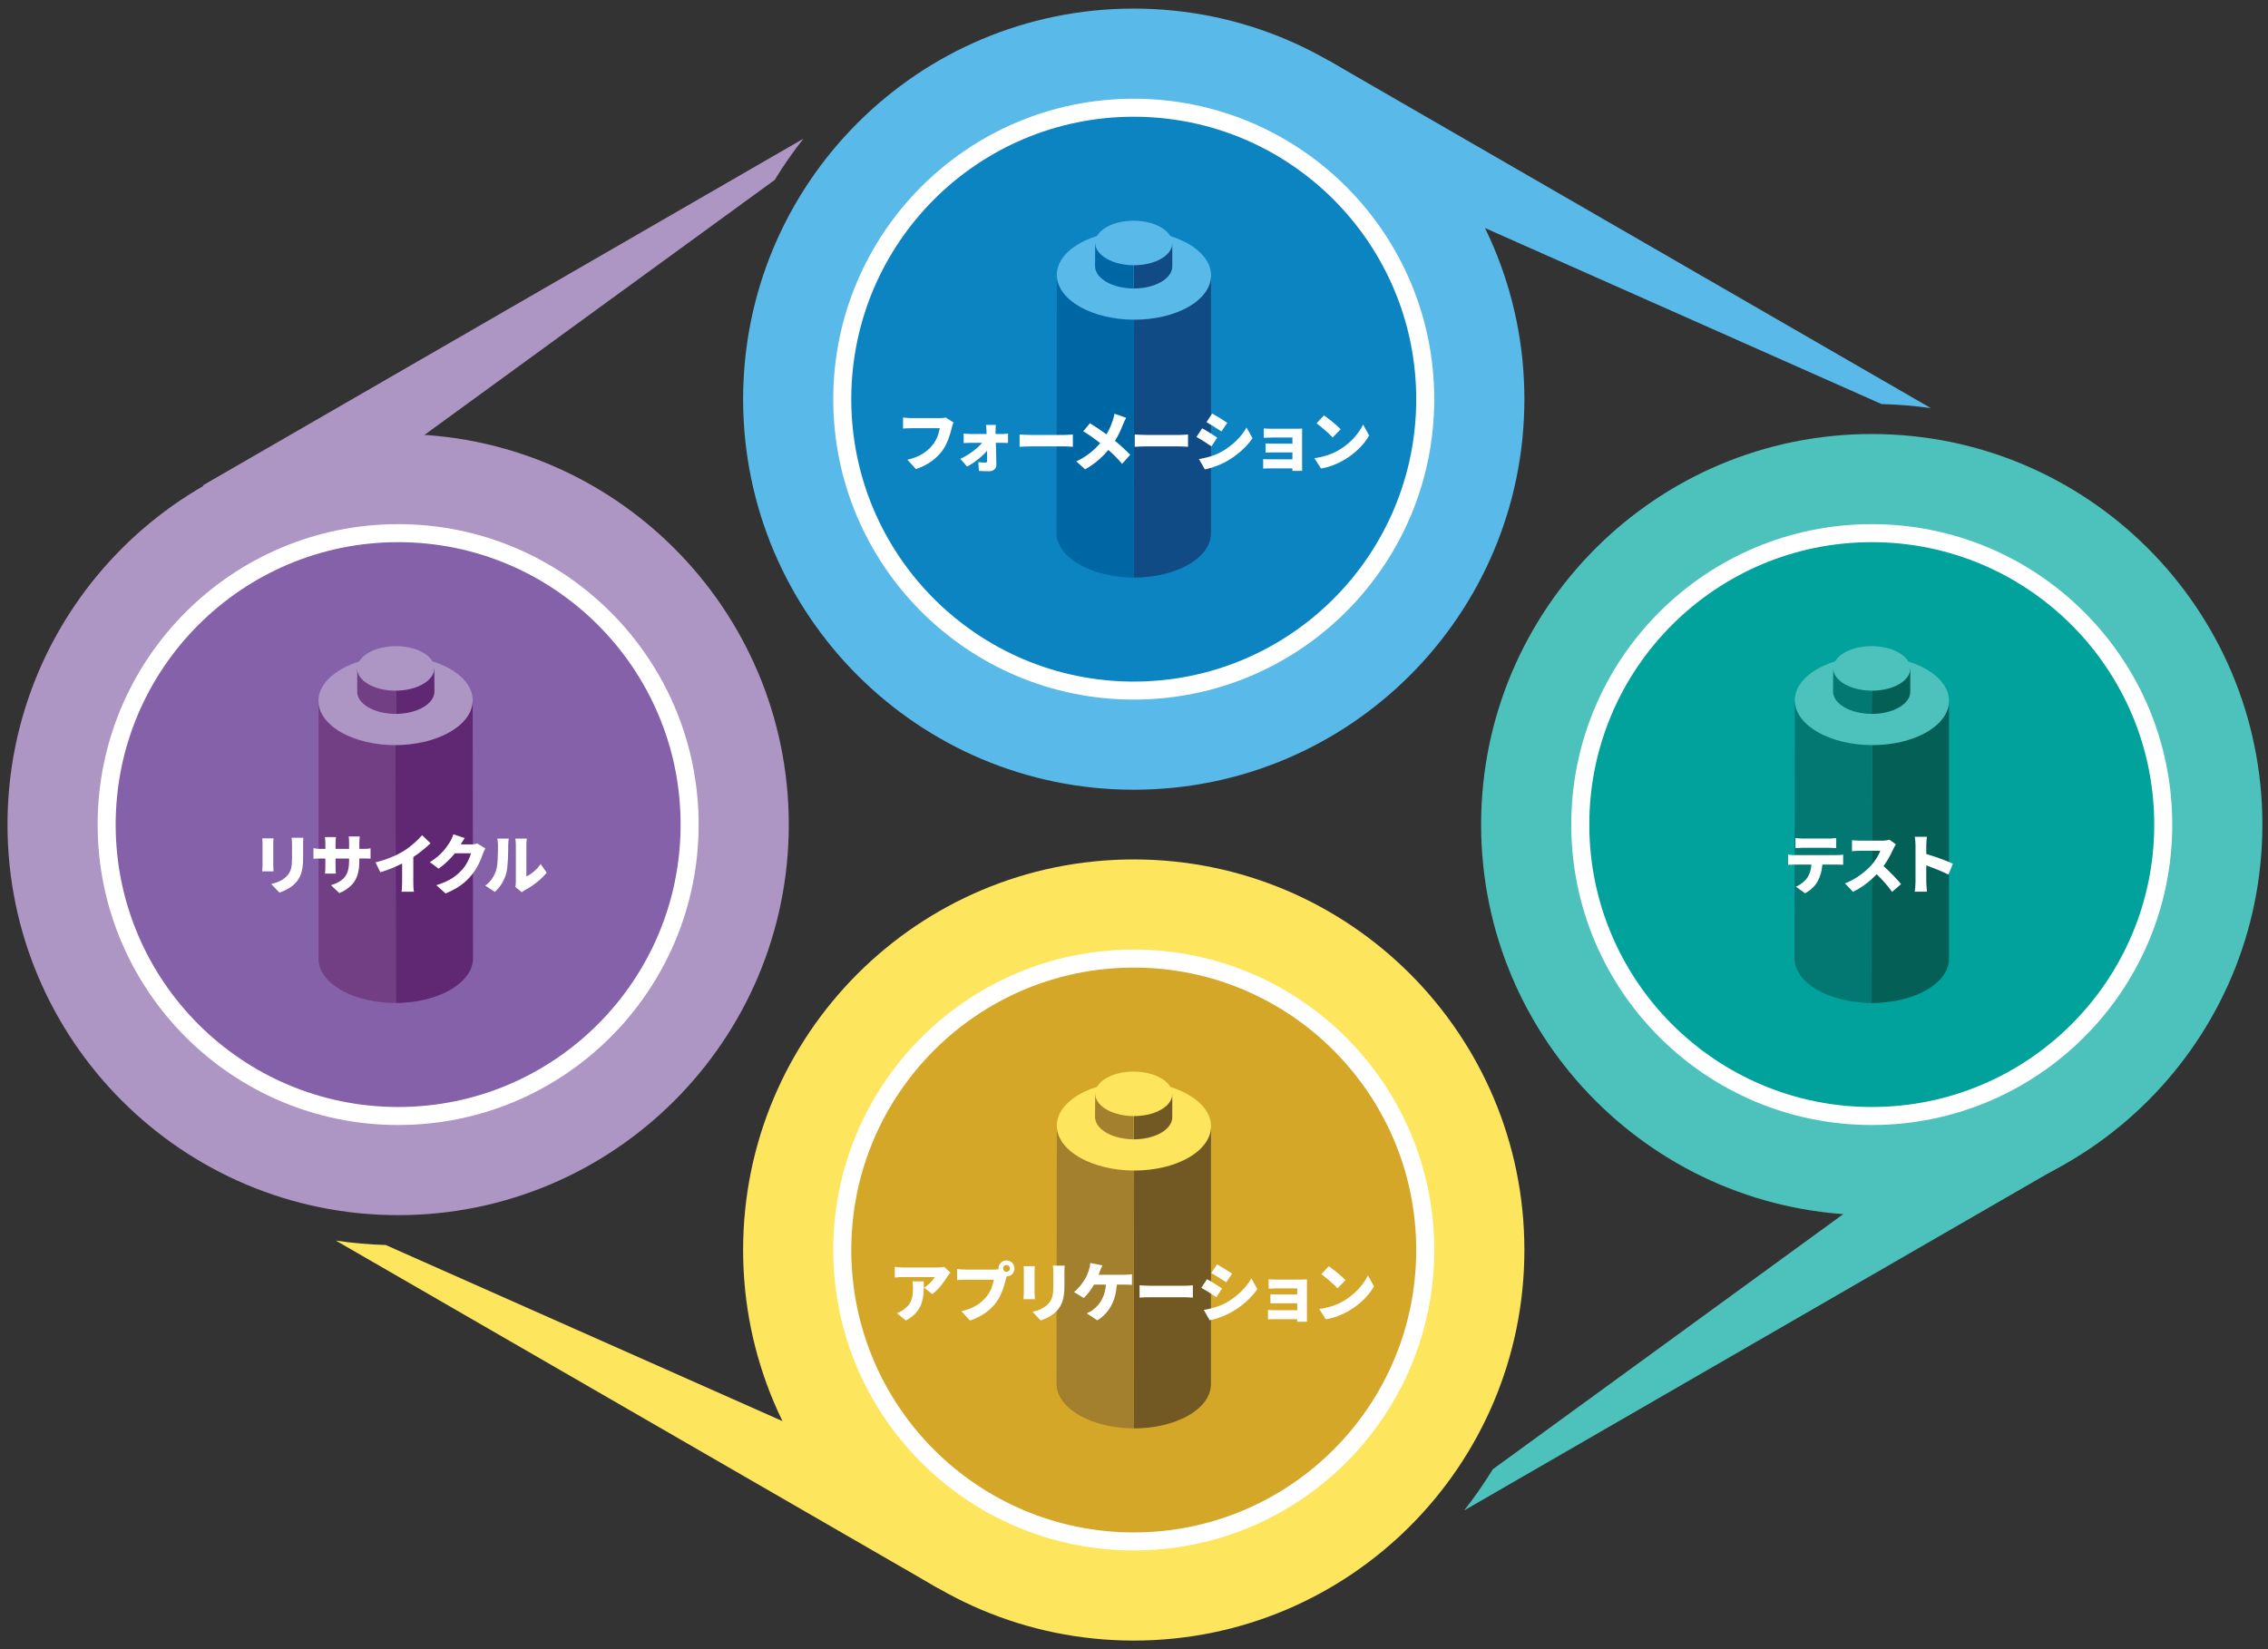 <?xml version="1.0" encoding="UTF-8"?><svg id="Layer_1" xmlns="http://www.w3.org/2000/svg" viewBox="0 0 1188 864"><rect x="0" y="0" width="1188" height="864" fill="#333333" stroke="none"/><defs><style>.cls-1{fill:#d5a729;}.cls-1,.cls-2,.cls-3,.cls-4,.cls-5,.cls-6,.cls-7,.cls-8,.cls-9,.cls-10,.cls-11,.cls-12,.cls-13,.cls-14,.cls-15,.cls-16,.cls-17{stroke-width:0px;}.cls-2{fill:#0067a5;}.cls-3{fill:#114b86;}.cls-4{fill:#4dc1bb;}.cls-5{fill:#8561a9;}.cls-6{fill:#733f84;}.cls-7{fill:#602772;}.cls-8{fill:#0c84c1;}.cls-9{fill:#59b9e9;}.cls-10{fill:#045f56;}.cls-11{fill:#725923;}.cls-12{fill:#037771;}.cls-13{fill:#fee55e;}.cls-14{fill:#00a29b;}.cls-15{fill:#fff;}.cls-16{fill:#ad95c4;}.cls-17{fill:#a3802e;}</style></defs><path class="cls-13" d="M202.06,652.26c-8.85-.26-17.56-1.03-26.12-2.3l315.44,182.12,23.61-40.89-312.93-138.92Z"/><path class="cls-16" d="M420.85,72.65L106.3,254.26l23.61,40.89L405.77,94.29c4.6-7.52,9.64-14.75,15.09-21.64Z"/><path class="cls-9" d="M1011.39,213.81L696.22,31.85l-23.61,40.89,312.99,138.96c8.73.2,17.34.92,25.79,2.11Z"/><path class="cls-4" d="M766.89,791.35l314.55-181.61-23.61-40.89-275.88,200.89c-4.6,7.51-9.63,14.73-15.07,21.61Z"/><path class="cls-16" d="M353.24,287.31c37.03,37.03,59.93,88.18,59.93,144.69,0,113.01-91.61,204.62-204.62,204.62S3.93,545.01,3.93,432s91.61-204.62,204.62-204.62c56.5,0,107.66,22.9,144.69,59.93"/><path class="cls-15" d="M319.85,320.7c28.48,28.48,46.1,67.83,46.1,111.3,0,86.93-70.47,157.4-157.4,157.4s-157.4-70.47-157.4-157.4,70.47-157.4,157.4-157.4c43.46,0,82.82,17.62,111.3,46.1"/><path class="cls-5" d="M313.17,327.38c26.77,26.77,43.34,63.76,43.34,104.62,0,81.71-66.24,147.96-147.96,147.96s-147.96-66.24-147.96-147.96,66.24-147.96,147.96-147.96c40.86,0,77.85,16.56,104.62,43.34"/><path class="cls-6" d="M166.85,501.68v-133.99s40.25-.37,40.25-.37l.28,158.15c-10.38.04-20.93-2.27-28.82-6.83-8.08-4.67-11.96-10.83-11.7-16.97Z"/><path class="cls-7" d="M207.1,367.37c10.3-.09,40.5,0,40.5,0l.18,133.99c.26,6.15-3.65,12.38-11.79,17.14-7.86,4.59-18.31,6.89-28.61,6.98l-.28-158.11Z"/><path class="cls-16" d="M235.86,350.51c-15.73-9.08-41.3-9.03-57.13.1-15.83,9.14-15.91,23.9-.18,32.98,15.73,9.08,41.3,9.03,57.13-.1,15.83-9.14,15.91-23.9.18-32.98Z"/><path class="cls-6" d="M187.11,362.12v-11.62s20.12-.18,20.12-.18l.14,23.7c-5.19.02-10.46-1.14-14.41-3.42-4.04-2.33-5.98-5.42-5.85-8.48Z"/><path class="cls-7" d="M207.23,350.34c5.15-.05,20.25,0,20.25,0l.09,11.62c.13,3.08-1.82,6.19-5.89,8.57-3.93,2.3-9.16,3.44-14.31,3.49l-.14-23.68Z"/><path class="cls-16" d="M221.62,341.91c-7.86-4.54-20.65-4.52-28.57.05-7.91,4.57-7.95,11.95-.09,16.49,7.86,4.54,20.65,4.52,28.57-.05s7.95-11.95.09-16.49Z"/><path class="cls-15" d="M143.14,441.88v11.48c0,.84.07,2.26.14,3.14h-5.94c.03-.67.17-2.13.17-3.17v-11.44c0-.64-.03-1.82-.14-2.67h5.91c-.07.84-.14,1.45-.14,2.67ZM158.77,442.56v7.36c0,6.78-1.59,10.16-4.15,12.86-2.26,2.36-5.81,4.08-8.27,4.86l-4.29-4.52c3.51-.78,6.14-2.03,8.17-4.12,2.26-2.4,2.73-4.79,2.73-9.45v-6.99c0-1.49-.1-2.63-.24-3.65h6.18c-.07,1.01-.13,2.16-.13,3.65Z"/><path class="cls-15" d="M177.76,467.9l-4.39-4.12c6.75-2.23,9.48-5.16,9.48-12.79v-1.21h-7.09v4.08c0,1.65.1,2.97.17,3.81h-5.7c.1-.84.2-2.16.2-3.81v-4.08h-2.43c-1.82,0-2.83.07-3.81.13v-5.54c.78.13,1.99.37,3.81.37h2.43v-2.8c0-1.11-.1-2.19-.24-3.38h5.81c-.1.81-.24,1.96-.24,3.41v2.77h7.09v-3.17c0-1.38-.07-2.5-.2-3.34h5.81c-.1.88-.24,1.96-.24,3.34v3.17h1.79c1.96,0,2.9-.07,4.08-.27v5.4c-.95-.1-2.13-.1-4.05-.1h-1.82v1.08c0,8-2.06,13.37-10.46,17.04Z"/><path class="cls-15" d="M211.44,445.86c3.41-2.09,7.53-5.74,9.65-8.3l4.42,4.22c-2.53,2.46-5.81,5.1-9.01,7.22v13.3c0,1.62.07,3.95.34,4.89h-6.48c.14-.91.27-3.27.27-4.89v-9.89c-3.41,1.72-7.49,3.44-11.41,4.56l-2.53-5.16c6.14-1.55,10.97-3.65,14.75-5.94Z"/><path class="cls-15" d="M241.34,442.39h5.43c1.11,0,2.46-.17,3.34-.44l4.15,2.57c-.44.74-.98,1.75-1.32,2.77-.91,2.8-2.73,7.26-5.84,11.07-3.27,4.02-7.36,7.12-13.7,9.72l-4.86-4.32c7.29-2.23,10.8-5.1,13.67-8.3,2.13-2.36,4.02-6.25,4.46-8.44h-8.4c-2.4,3-5.4,5.91-8.51,8.07l-4.59-3.41c5.97-3.68,8.71-7.73,10.5-10.56.61-.94,1.42-2.7,1.79-4.02l5.97,1.96c-.78,1.08-1.59,2.46-2.09,3.34Z"/><path class="cls-15" d="M259.85,456.02c.94-2.77.98-8.98.98-13.2,0-1.59-.13-2.57-.37-3.48h6.01s-.27,1.79-.27,3.41c0,4.15-.1,11.21-.98,14.62-1.05,3.92-3.11,7.26-6.04,9.92l-5-3.31c3.07-2.13,4.79-5.3,5.67-7.97ZM270.21,461.86v-19.37c0-1.65-.3-3.14-.3-3.14h6.08s-.27,1.52-.27,3.17v16.61c2.53-1.05,5.4-3.48,7.49-6.45l3.14,4.52c-2.73,3.48-7.66,7.22-11.41,9.15-.81.44-1.25.84-1.62,1.11l-3.41-2.8c.17-.71.3-1.75.3-2.8Z"/><path class="cls-9" d="M738.56,64.43c37.03,37.03,59.93,88.18,59.93,144.69,0,113.01-91.61,204.62-204.62,204.62s-204.62-91.61-204.62-204.62S480.86,4.5,593.87,4.5c56.5,0,107.66,22.9,144.69,59.93"/><path class="cls-15" d="M705.17,97.82c28.48,28.48,46.1,67.83,46.1,111.3,0,86.93-70.47,157.4-157.4,157.4s-157.4-70.47-157.4-157.4,70.47-157.4,157.4-157.4c43.46,0,82.82,17.62,111.3,46.1"/><path class="cls-8" d="M698.49,104.5c26.77,26.77,43.34,63.76,43.34,104.62,0,81.71-66.24,147.96-147.96,147.96s-147.96-66.24-147.96-147.96,66.24-147.96,147.96-147.96c40.86,0,77.85,16.56,104.62,43.34"/><path class="cls-3" d="M634.31,278.8v-133.99l-40.25-.37-.28,158.15c10.38.04,20.93-2.27,28.82-6.83,8.08-4.67,11.96-10.83,11.7-16.97Z"/><path class="cls-2" d="M594.07,144.49c-10.3-.09-40.5,0-40.5,0l-.18,133.99c-.26,6.15,3.65,12.38,11.79,17.14,7.86,4.59,18.31,6.89,28.61,6.98l.28-158.11Z"/><path class="cls-9" d="M565.31,127.63c15.73-9.08,41.3-9.03,57.13.1,15.83,9.14,15.91,23.9.18,32.98-15.73,9.08-41.3,9.03-57.13-.1-15.83-9.14-15.91-23.9-.18-32.98Z"/><path class="cls-3" d="M614.05,139.24v-11.62l-20.12-.18-.14,23.7c5.19.02,10.46-1.14,14.41-3.42,4.04-2.33,5.98-5.42,5.85-8.48Z"/><path class="cls-2" d="M593.93,127.46c-5.15-.05-20.25,0-20.25,0l-.09,11.62c-.13,3.08,1.82,6.19,5.89,8.57,3.93,2.3,9.16,3.44,14.31,3.49l.14-23.68Z"/><path class="cls-9" d="M579.55,119.03c7.86-4.54,20.65-4.52,28.57.05,7.91,4.57,7.95,11.95.09,16.49-7.86,4.54-20.65,4.52-28.57-.05-7.91-4.57-7.95-11.95-.09-16.49Z"/><path class="cls-15" d="M498.59,224.04c-.81,3.17-2.19,8.3-5.1,12.22-3.04,4.08-7.8,7.56-13.74,9.48l-4.46-4.89c6.78-1.52,10.6-4.49,13.26-7.8,2.16-2.67,3.27-6.01,3.71-8.71h-14.85c-1.65,0-3.51.1-4.39.17v-5.77c1.05.13,3.27.3,4.39.3h14.88c.74,0,2.06-.03,3.11-.3l4.05,2.6c-.37.74-.67,1.96-.88,2.7Z"/><path class="cls-15" d="M521.46,225.73c0,.54.03,1.08.03,1.65h3.48c.98,0,2.4-.13,3.04-.24v4.93c-.91-.03-2.03-.07-2.8-.07h-3.58c.1,3.85.24,7.97.27,11.54.03,1.92-1.45,3.34-3.71,3.34-1.79,0-3.81-.07-5.43-.17l-.3-4.62c1.35.17,2.9.27,3.71.27.64,0,.88-.34.88-1.08,0-1.38,0-3.17-.03-5.13-2.4,2.87-6.75,6.38-10.46,8.3l-3.54-4.08c4.59-2.06,9.05-5.47,11.41-8.37h-6.14c-1.01,0-2.46.07-3.51.13v-5c.81.13,2.43.24,3.38.24h8.64c-.03-.57-.03-1.11-.07-1.65-.03-.91-.13-2.09-.3-3.11h5.23c-.13.88-.17,2.13-.17,3.11Z"/><path class="cls-15" d="M539.91,227.86h17.92c1.52,0,3.17-.17,4.15-.24v6.45c-.88-.03-2.77-.2-4.15-.2h-17.92c-1.92,0-4.46.1-5.84.2v-6.45c1.35.1,4.19.24,5.84.24Z"/><path class="cls-15" d="M588.3,222.25c-.98,2.53-2.4,5.7-4.25,8.71,2.97,2.4,5.74,5,7.96,7.32l-4.22,4.73c-2.29-2.7-4.62-5-7.22-7.29-2.87,3.44-6.58,7.02-12.18,10.16l-4.59-4.15c5.33-2.57,9.18-5.64,12.49-9.59-2.33-1.82-5.33-4.05-8.88-6.21l3.51-4.19c2.6,1.59,5.91,3.81,8.67,5.81,1.49-2.46,2.46-4.86,3.31-7.36.34-.98.71-2.5.88-3.44l6.11,2.13c-.51.84-1.25,2.53-1.59,3.38Z"/><path class="cls-15" d="M600.23,227.86h17.92c1.52,0,3.17-.17,4.15-.24v6.45c-.88-.03-2.77-.2-4.15-.2h-17.92c-1.92,0-4.46.1-5.84.2v-6.45c1.35.1,4.19.24,5.84.24Z"/><path class="cls-15" d="M637.58,229.27l-3,4.59c-2.06-1.42-5.47-3.65-7.86-4.93l2.97-4.52c2.43,1.28,6.01,3.54,7.9,4.86ZM639.61,236.8c5.8-3.21,10.67-7.97,13.33-12.83l3.14,5.6c-3.24,4.76-8.07,8.98-13.67,12.18-3.44,1.92-8.4,3.68-11.31,4.15l-3.07-5.4c3.81-.64,7.76-1.65,11.58-3.71ZM642.85,221.51l-3.04,4.52c-2.03-1.35-5.47-3.54-7.83-4.86l2.97-4.52c2.36,1.28,5.97,3.54,7.9,4.86Z"/><path class="cls-15" d="M666.59,224.62h12.62c.81,0,2.3-.03,2.87-.07-.03.51-.03,1.86-.03,2.6v16.98c0,.54.03,1.92.03,2.57h-5.13c0-.3.03-.81.03-1.32h-12.35c-.91,0-2.4.07-2.97.1v-4.96c.57.07,1.75.13,3,.13h12.32v-3.61h-9.96c-1.35,0-3.21,0-4.08.07v-4.79c1.01.07,2.73.1,4.08.1h9.96v-3.21h-10.4c-1.45,0-3.65.07-4.59.14v-4.89c1.01.1,3.14.17,4.59.17Z"/><path class="cls-15" d="M701.11,235.92c6.08-3.51,10.63-8.74,12.89-13.5l3.17,5.77c-2.7,4.79-7.49,9.48-13.13,12.79-3.44,2.03-7.83,3.78-12.08,4.46l-3.48-5.4c4.96-.67,9.32-2.19,12.62-4.12ZM702.25,224.88l-4.18,4.29c-1.79-1.96-6.04-5.67-8.47-7.39l3.88-4.15c2.33,1.59,6.75,5.1,8.78,7.26Z"/><path class="cls-4" d="M1125.13,287.31c37.03,37.03,59.93,88.18,59.93,144.69,0,113.01-91.61,204.62-204.62,204.62s-204.62-91.61-204.62-204.62,91.61-204.62,204.62-204.62c56.5,0,107.66,22.9,144.69,59.93"/><path class="cls-15" d="M1091.75,320.7c28.48,28.48,46.1,67.83,46.1,111.3,0,86.93-70.47,157.4-157.4,157.4s-157.4-70.47-157.4-157.4,70.47-157.4,157.4-157.4c43.46,0,82.82,17.62,111.3,46.1"/><path class="cls-14" d="M1085.07,327.38c26.77,26.77,43.34,63.76,43.34,104.62,0,81.71-66.24,147.96-147.96,147.96s-147.96-66.24-147.96-147.96,66.24-147.96,147.96-147.96c40.86,0,77.85,16.56,104.62,43.34"/><path class="cls-10" d="M1020.89,501.68v-133.99l-40.25-.37-.28,158.15c10.38.04,20.93-2.27,28.82-6.83,8.08-4.67,11.96-10.83,11.7-16.97Z"/><path class="cls-12" d="M980.64,367.37c-10.3-.09-40.5,0-40.5,0l-.18,133.99c-.26,6.15,3.65,12.38,11.79,17.14,7.86,4.59,18.31,6.89,28.61,6.98l.28-158.11Z"/><path class="cls-4" d="M951.88,350.51c15.73-9.08,41.3-9.03,57.13.1,15.83,9.14,15.91,23.9.18,32.98-15.73,9.08-41.3,9.03-57.13-.1-15.83-9.14-15.91-23.9-.18-32.98Z"/><path class="cls-10" d="M1000.63,362.12v-11.62l-20.12-.18-.14,23.7c5.19.02,10.46-1.14,14.41-3.42,4.04-2.33,5.98-5.42,5.85-8.48Z"/><path class="cls-12" d="M980.51,350.34c-5.15-.05-20.25,0-20.25,0l-.09,11.62c-.13,3.08,1.82,6.19,5.89,8.57,3.93,2.3,9.16,3.44,14.31,3.49l.14-23.68Z"/><path class="cls-4" d="M966.12,341.91c7.86-4.54,20.65-4.52,28.57.05,7.91,4.57,7.95,11.95.09,16.49-7.86,4.54-20.65,4.52-28.57-.05-7.91-4.57-7.95-11.95-.09-16.49Z"/><path class="cls-15" d="M940.02,447.99h22.11c.71,0,2.4-.07,3.34-.24v5.3c-.91-.07-2.33-.1-3.34-.1h-7.56c-.24,3.38-1.08,6.04-2.23,8.34-1.15,2.4-3.78,5.13-6.85,6.68l-4.79-3.44c2.26-.84,4.62-2.77,5.97-4.66,1.32-1.96,1.96-4.29,2.16-6.92h-8.81c-.98,0-2.46.07-3.41.13v-5.33c1.05.14,2.36.24,3.41.24ZM944.41,439.32h13.5c1.25,0,2.67-.1,3.92-.27v5.23c-1.25-.07-2.63-.13-3.92-.13h-13.5c-1.18,0-2.8.07-3.92.13v-5.23c1.15.17,2.77.27,3.92.27Z"/><path class="cls-15" d="M991.71,444.85c-1.11,2.5-2.9,5.87-5.1,8.91,3.27,2.84,7.32,7.12,9.18,9.42l-4.69,4.08c-2.16-3.07-5.03-6.31-8.07-9.25-3.54,3.68-7.97,7.09-12.39,9.21l-4.25-4.42c5.47-1.99,10.8-6.14,13.8-9.48,2.19-2.5,4.02-5.47,4.73-7.63h-10.5c-1.52,0-3.38.2-4.32.27v-5.8c1.18.17,3.34.27,4.32.27h11.27c1.69,0,3.27-.24,4.05-.51l3.34,2.46c-.3.44-1.01,1.62-1.38,2.46Z"/><path class="cls-15" d="M1003.36,442.79c0-1.35-.13-3.11-.4-4.39h6.38c-.13,1.28-.34,2.77-.34,4.39v4.62c4.56,1.32,11.1,3.71,13.94,5.1l-2.33,5.7c-3.41-1.76-8.03-3.54-11.61-4.83v8.67c0,.91.2,3.58.37,5.1h-6.41c.24-1.45.4-3.71.4-5.1v-19.27Z"/><path class="cls-13" d="M738.56,510.19c37.03,37.03,59.93,88.18,59.93,144.69,0,113.01-91.61,204.62-204.62,204.62s-204.62-91.61-204.62-204.62,91.61-204.62,204.62-204.62c56.5,0,107.66,22.9,144.69,59.93"/><path class="cls-15" d="M705.17,543.58c28.48,28.48,46.1,67.83,46.1,111.3,0,86.93-70.47,157.4-157.4,157.4s-157.4-70.47-157.4-157.4,70.47-157.4,157.4-157.4c43.46,0,82.82,17.62,111.3,46.1"/><path class="cls-1" d="M698.49,550.26c26.77,26.77,43.34,63.76,43.34,104.62,0,81.71-66.24,147.96-147.96,147.96s-147.96-66.24-147.96-147.96,66.24-147.96,147.96-147.96c40.86,0,77.85,16.56,104.62,43.34"/><path class="cls-11" d="M634.31,724.56v-133.99l-40.25-.37-.28,158.15c10.38.04,20.93-2.27,28.82-6.83,8.08-4.67,11.96-10.83,11.7-16.97Z"/><path class="cls-17" d="M594.07,590.25c-10.3-.09-40.5,0-40.5,0l-.18,133.99c-.26,6.15,3.65,12.38,11.79,17.14,7.86,4.59,18.31,6.89,28.61,6.98l.28-158.11Z"/><path class="cls-13" d="M565.31,573.39c15.73-9.08,41.3-9.03,57.13.1,15.83,9.14,15.91,23.9.18,32.98-15.73,9.08-41.3,9.03-57.13-.1-15.83-9.14-15.91-23.9-.18-32.98Z"/><path class="cls-11" d="M614.05,585v-11.62l-20.12-.18-.14,23.7c5.19.02,10.46-1.14,14.41-3.42,4.04-2.33,5.98-5.42,5.85-8.48Z"/><path class="cls-17" d="M593.93,573.22c-5.15-.05-20.25,0-20.25,0l-.09,11.62c-.13,3.08,1.82,6.19,5.89,8.57,3.93,2.3,9.16,3.44,14.31,3.49l.14-23.68Z"/><path class="cls-13" d="M579.55,564.79c7.86-4.54,20.65-4.52,28.57.05,7.91,4.57,7.95,11.95.09,16.49-7.86,4.54-20.65,4.52-28.57-.05-7.91-4.57-7.95-11.95-.09-16.49Z"/><path class="cls-15" d="M496.28,668.75c-1.72,2.83-4.93,7.05-7.97,9.25l-4.22-3.38c2.5-1.59,4.83-4.15,5.57-5.57h-16.67c-1.49,0-2.53.1-4.29.27v-5.64c1.38.2,2.8.37,4.29.37h17.52c1.11,0,3.34-.14,4.05-.34l3.24,3c-.4.51-1.18,1.49-1.52,2.03ZM474.54,691.84l-4.76-3.88c1.18-.41,2.43-.98,3.85-2.06,3.75-2.84,4.59-5.7,4.59-11.21,0-1.18-.07-2.16-.27-3.38h5.94c0,7.93.17,15.22-9.35,20.52Z"/><path class="cls-15" d="M527.21,660.35c2.29,0,4.18,1.89,4.18,4.19s-1.89,4.18-4.08,4.18c-.17.51-.3,1.01-.41,1.42-.81,3.17-2.19,8.3-5.1,12.22-3.04,4.08-7.8,7.56-13.74,9.48l-4.46-4.89c6.78-1.52,10.6-4.49,13.26-7.8,2.16-2.67,3.27-6.01,3.71-8.71h-14.85c-1.65,0-3.51.1-4.39.17v-5.77c1.05.13,3.27.3,4.39.3h14.88c.57,0,1.52-.03,2.43-.17-.03-.13-.03-.27-.03-.44,0-2.3,1.89-4.19,4.19-4.19ZM527.21,666.32c.98,0,1.79-.81,1.79-1.79s-.81-1.79-1.79-1.79-1.79.81-1.79,1.79.81,1.79,1.79,1.79Z"/><path class="cls-15" d="M541.92,666.02v11.48c0,.84.07,2.26.14,3.14h-5.94c.03-.67.17-2.13.17-3.17v-11.44c0-.64-.03-1.82-.13-2.67h5.91c-.07.84-.14,1.45-.14,2.67ZM557.55,666.7v7.36c0,6.78-1.59,10.16-4.15,12.86-2.26,2.36-5.81,4.08-8.27,4.86l-4.29-4.52c3.51-.78,6.14-2.03,8.17-4.12,2.26-2.4,2.73-4.79,2.73-9.45v-6.99c0-1.49-.1-2.63-.24-3.65h6.18c-.07,1.01-.13,2.16-.13,3.65Z"/><path class="cls-15" d="M576.19,665.92c-.2.57-.47,1.21-.74,1.92h13.77c.88,0,2.53-.07,3.71-.27v5.57c-1.38-.13-2.94-.13-3.71-.13h-4.19c-.64,8.61-3.98,14.82-10.26,18.73l-5.5-3.68c1.35-.57,2.63-1.32,3.44-2.03,3.65-2.83,6.04-6.82,6.62-13.03h-6.28c-1.38,2.46-3.34,5.16-5.37,7.02l-5.13-3.11c2.4-1.82,4.42-4.62,5.77-6.78.91-1.49,1.55-3.27,1.99-4.56.44-1.25.74-2.73.81-3.88l6.31,1.25c-.44.91-.95,2.23-1.25,2.97Z"/><path class="cls-15" d="M602.76,673.61h17.92c1.52,0,3.17-.17,4.15-.24v6.45c-.88-.03-2.77-.2-4.15-.2h-17.92c-1.92,0-4.46.1-5.84.2v-6.45c1.35.1,4.19.24,5.84.24Z"/><path class="cls-15" d="M640.12,675.03l-3,4.59c-2.06-1.42-5.47-3.65-7.86-4.93l2.97-4.52c2.43,1.28,6.01,3.54,7.9,4.86ZM642.14,682.56c5.8-3.21,10.67-7.97,13.33-12.83l3.14,5.6c-3.24,4.76-8.07,8.98-13.67,12.18-3.44,1.92-8.4,3.68-11.31,4.15l-3.07-5.4c3.81-.64,7.76-1.65,11.58-3.71ZM645.38,667.27l-3.04,4.52c-2.03-1.35-5.47-3.54-7.83-4.86l2.97-4.52c2.36,1.28,5.97,3.54,7.9,4.86Z"/><path class="cls-15" d="M669.12,670.37h12.62c.81,0,2.3-.03,2.87-.07-.03.51-.03,1.86-.03,2.6v16.98c0,.54.03,1.92.03,2.57h-5.13c0-.3.03-.81.03-1.32h-12.35c-.91,0-2.4.07-2.97.1v-4.96c.57.07,1.75.13,3,.13h12.32v-3.61h-9.96c-1.35,0-3.21,0-4.08.07v-4.79c1.01.07,2.73.1,4.08.1h9.96v-3.21h-10.4c-1.45,0-3.65.07-4.59.14v-4.89c1.01.1,3.14.17,4.59.17Z"/><path class="cls-15" d="M703.64,681.68c6.08-3.51,10.63-8.74,12.89-13.5l3.17,5.77c-2.7,4.79-7.49,9.48-13.13,12.79-3.44,2.02-7.83,3.78-12.08,4.46l-3.48-5.4c4.96-.67,9.32-2.19,12.62-4.12ZM704.79,670.64l-4.18,4.29c-1.79-1.96-6.04-5.67-8.47-7.39l3.88-4.15c2.33,1.59,6.75,5.1,8.78,7.26Z"/></svg>
